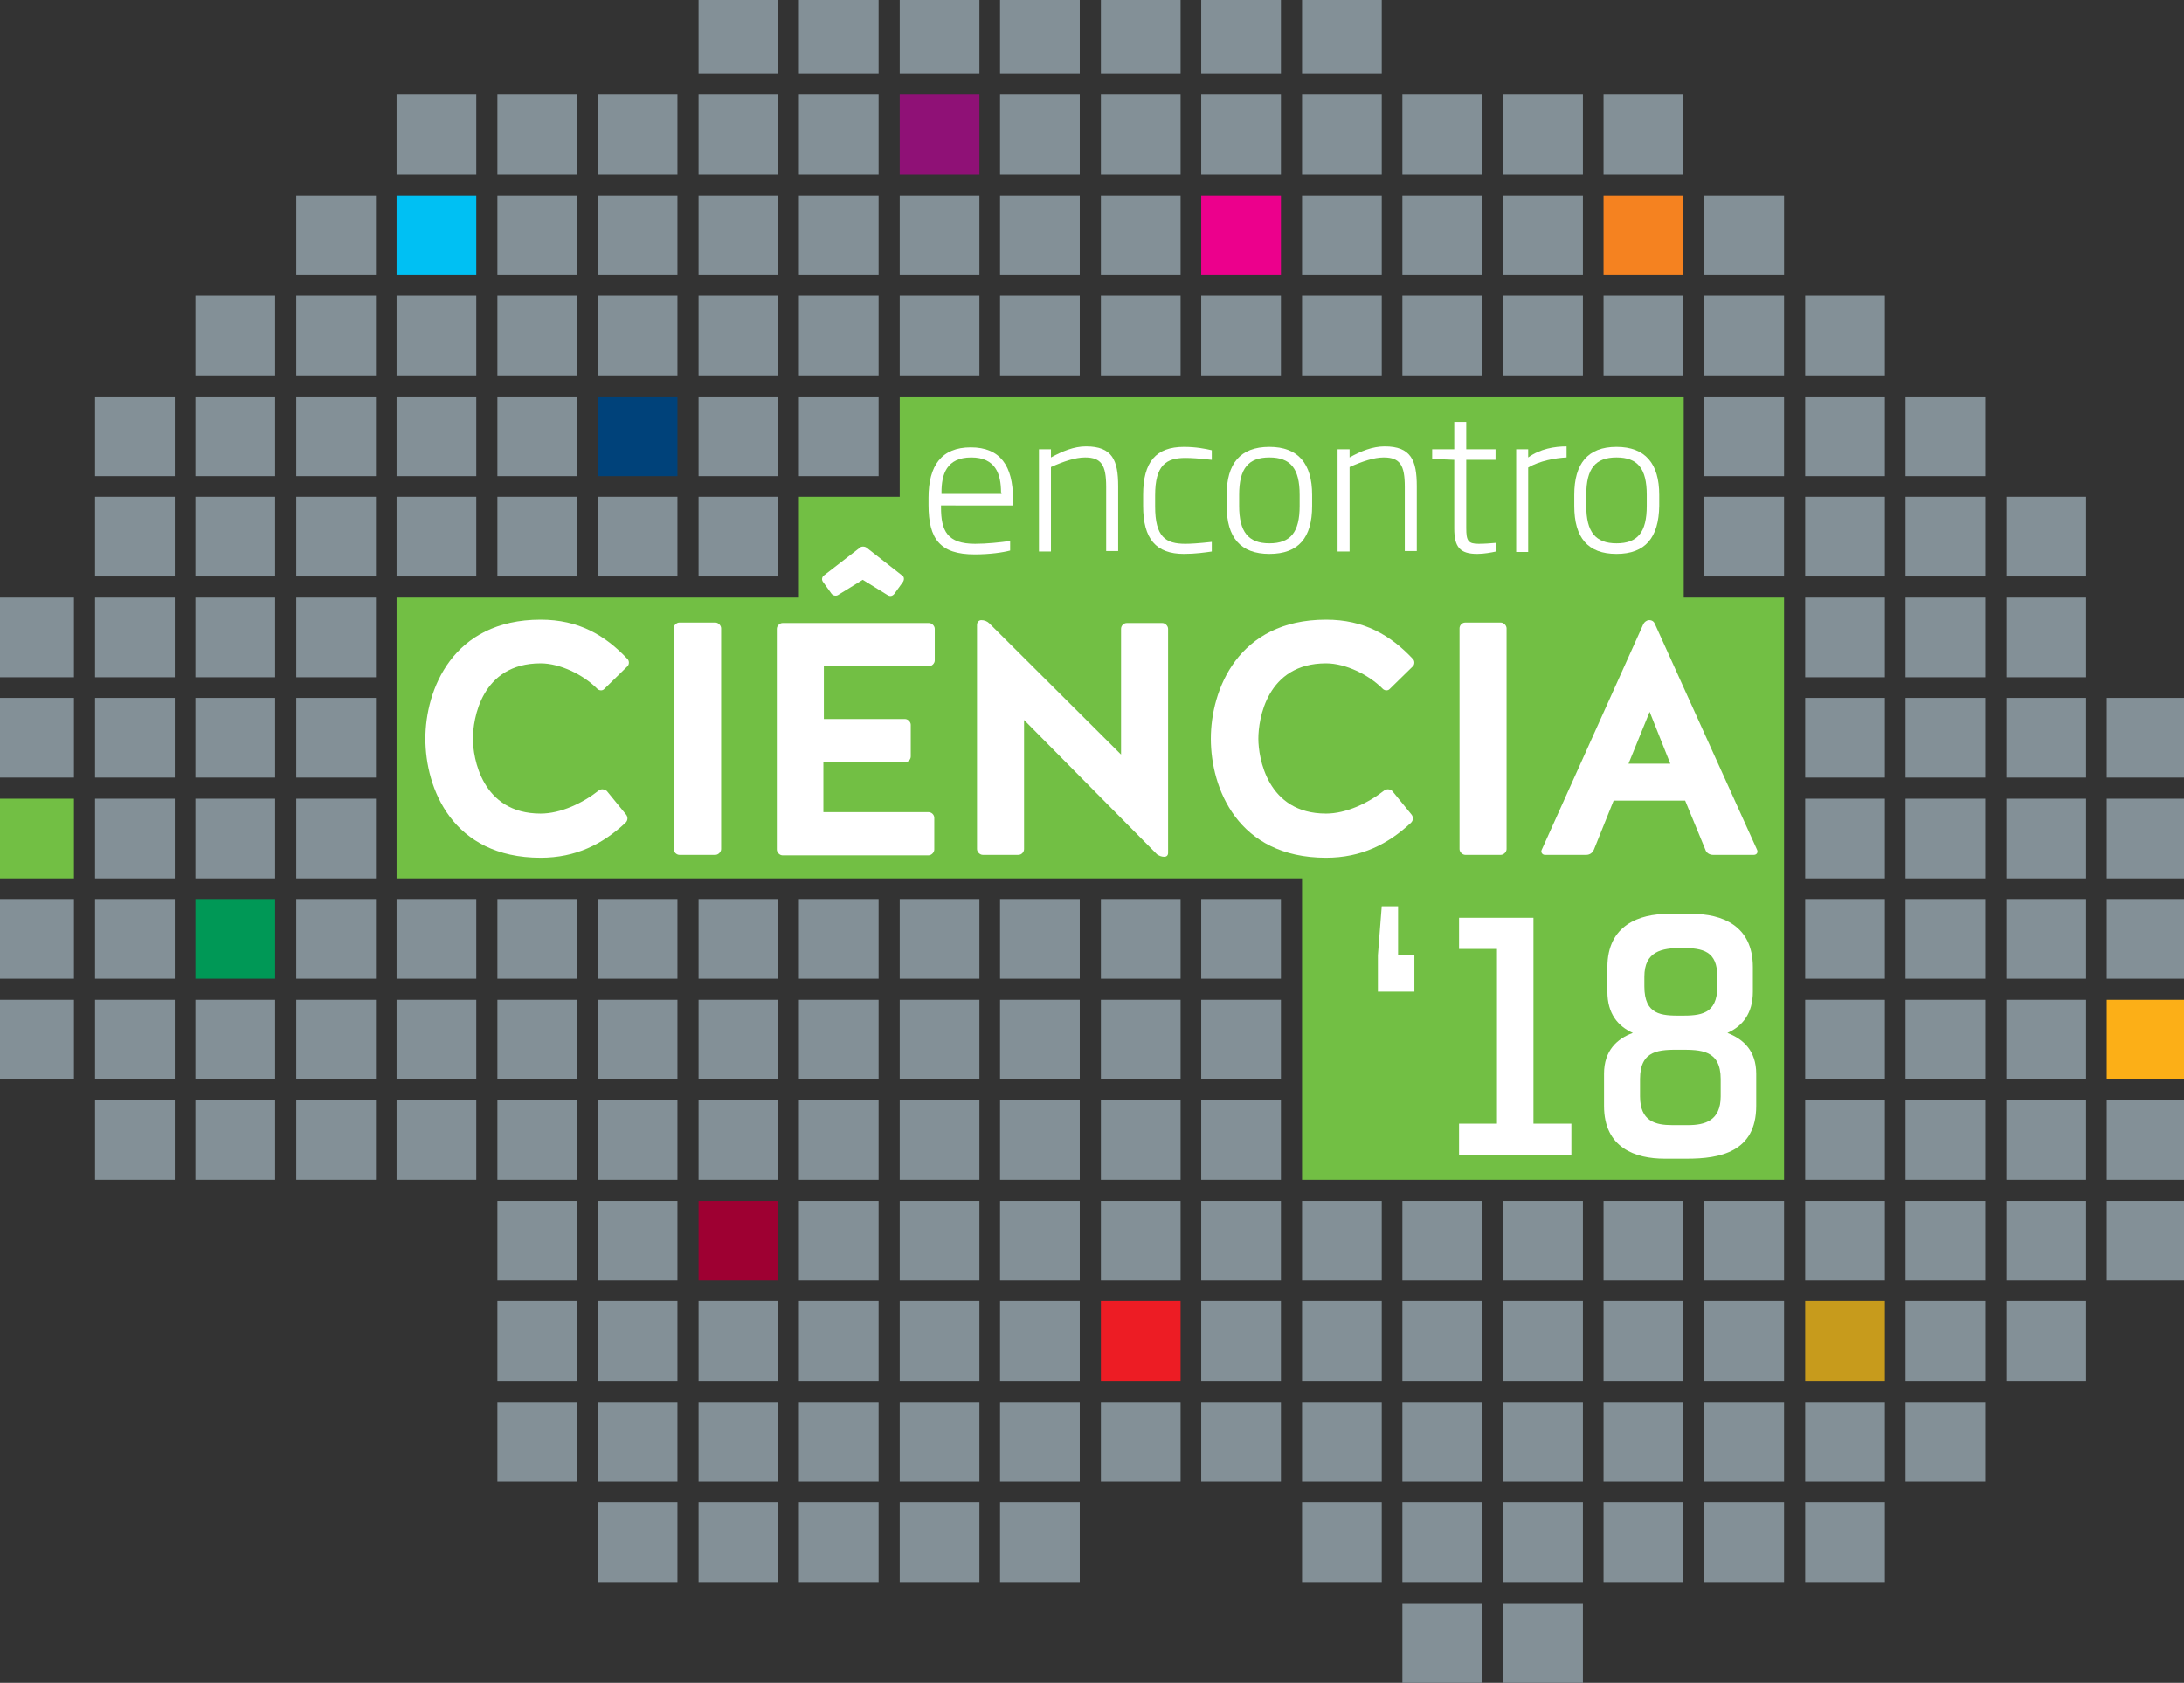 <?xml version="1.0" encoding="utf-8"?>
<!-- Generator: Adobe Illustrator 22.0.0, SVG Export Plug-In . SVG Version: 6.00 Build 0)  -->
<svg version="1.1" id="Layer_1" xmlns="http://www.w3.org/2000/svg" xmlns:xlink="http://www.w3.org/1999/xlink" x="0px" y="0px"
	 viewBox="0 0 454.9 350.6" style="enable-background:new 0 0 454.9 350.6;" xml:space="preserve">
<rect x="0" y="0" width="454.9" height="350.6" fill="#333333" stroke="none"/>
<style type="text/css">
	.st0{fill:#839097;}
	.st1{fill:#009856;}
	.st2{fill:#00C0F3;}
	.st3{fill:#72BF44;}
	.st4{fill:#EC008C;}
	.st5{fill:#F58220;}
	.st6{fill:#00427A;}
	.st7{fill:#8F1176;}
	.st8{fill:#C79B1C;}
	.st9{fill:#FCAF17;}
	.st10{fill:#9E0032;}
	.st11{fill:#ED1C24;}
	.st12{fill:#FFFFFF;}
</style>
<rect x="19.8" y="208.3" class="st0" width="16.6" height="16.6"/>
<rect x="19.8" y="145.4" class="st0" width="16.6" height="16.6"/>
<rect x="19.8" y="103.5" class="st0" width="16.6" height="16.6"/>
<rect x="19.8" y="82.6" class="st0" width="16.6" height="16.6"/>
<rect x="19.8" y="166.4" class="st0" width="16.6" height="16.6"/>
<rect x="19.8" y="187.3" class="st0" width="16.6" height="16.6"/>
<rect x="19.8" y="124.5" class="st0" width="16.6" height="16.6"/>
<rect x="40.7" y="166.4" class="st0" width="16.6" height="16.6"/>
<rect x="40.7" y="145.4" class="st0" width="16.6" height="16.6"/>
<rect x="103.6" y="61.6" class="st0" width="16.6" height="16.6"/>
<rect x="40.7" y="187.3" class="st1" width="16.6" height="16.6"/>
<rect x="40.7" y="208.3" class="st0" width="16.6" height="16.6"/>
<rect x="-1.2" y="187.3" class="st0" width="16.6" height="16.6"/>
<rect x="82.6" y="40.7" class="st2" width="16.6" height="16.6"/>
<rect x="82.6" y="61.6" class="st0" width="16.6" height="16.6"/>
<rect x="82.6" y="103.5" class="st0" width="16.6" height="16.6"/>
<rect x="82.6" y="82.6" class="st0" width="16.6" height="16.6"/>
<rect x="103.6" y="103.5" class="st0" width="16.6" height="16.6"/>
<rect x="82.6" y="19.7" class="st0" width="16.6" height="16.6"/>
<rect x="19.8" y="229.2" class="st0" width="16.6" height="16.6"/>
<rect x="-1.2" y="124.5" class="st0" width="16.6" height="16.6"/>
<rect x="-1.2" y="145.4" class="st0" width="16.6" height="16.6"/>
<rect x="-1.2" y="208.3" class="st0" width="16.6" height="16.6"/>
<rect x="40.7" y="124.5" class="st0" width="16.6" height="16.6"/>
<rect x="-1.2" y="166.4" class="st3" width="16.6" height="16.6"/>
<rect x="40.7" y="229.2" class="st0" width="16.6" height="16.6"/>
<rect x="103.6" y="271.1" class="st0" width="16.6" height="16.6"/>
<rect x="103.6" y="292.1" class="st0" width="16.6" height="16.6"/>
<rect x="40.7" y="103.5" class="st0" width="16.6" height="16.6"/>
<rect x="82.6" y="229.2" class="st0" width="16.6" height="16.6"/>
<rect x="82.6" y="208.3" class="st0" width="16.6" height="16.6"/>
<rect x="82.6" y="187.3" class="st0" width="16.6" height="16.6"/>
<rect x="103.6" y="250.2" class="st0" width="16.6" height="16.6"/>
<rect x="124.5" y="292.1" class="st0" width="16.6" height="16.6"/>
<rect x="103.6" y="208.3" class="st0" width="16.6" height="16.6"/>
<rect x="124.5" y="271.1" class="st0" width="16.6" height="16.6"/>
<rect x="124.5" y="313" class="st0" width="16.6" height="16.6"/>
<rect x="103.6" y="187.3" class="st0" width="16.6" height="16.6"/>
<rect x="103.6" y="229.2" class="st0" width="16.6" height="16.6"/>
<rect x="61.7" y="166.4" class="st0" width="16.6" height="16.6"/>
<rect x="61.7" y="229.2" class="st0" width="16.6" height="16.6"/>
<rect x="61.7" y="187.3" class="st0" width="16.6" height="16.6"/>
<rect x="61.7" y="208.3" class="st0" width="16.6" height="16.6"/>
<rect x="40.7" y="82.6" class="st0" width="16.6" height="16.6"/>
<rect x="40.7" y="61.6" class="st0" width="16.6" height="16.6"/>
<rect x="61.7" y="103.5" class="st0" width="16.6" height="16.6"/>
<rect x="61.7" y="82.6" class="st0" width="16.6" height="16.6"/>
<rect x="61.7" y="61.6" class="st0" width="16.6" height="16.6"/>
<rect x="61.7" y="124.5" class="st0" width="16.6" height="16.6"/>
<rect x="61.7" y="40.7" class="st0" width="16.6" height="16.6"/>
<rect x="61.7" y="145.4" class="st0" width="16.6" height="16.6"/>
<rect x="103.6" y="82.6" class="st0" width="16.6" height="16.6"/>
<rect x="271.2" y="61.6" class="st0" width="16.6" height="16.6"/>
<rect x="250.2" y="19.7" class="st0" width="16.6" height="16.6"/>
<rect x="250.2" y="-1.2" class="st0" width="16.6" height="16.6"/>
<rect x="271.2" y="40.7" class="st0" width="16.6" height="16.6"/>
<rect x="271.2" y="19.7" class="st0" width="16.6" height="16.6"/>
<rect x="103.6" y="40.7" class="st0" width="16.6" height="16.6"/>
<rect x="229.3" y="-1.2" class="st0" width="16.6" height="16.6"/>
<rect x="229.3" y="61.6" class="st0" width="16.6" height="16.6"/>
<rect x="250.2" y="40.7" class="st4" width="16.6" height="16.6"/>
<rect x="229.3" y="19.7" class="st0" width="16.6" height="16.6"/>
<rect x="250.2" y="61.6" class="st0" width="16.6" height="16.6"/>
<rect x="292.1" y="61.6" class="st0" width="16.6" height="16.6"/>
<rect x="229.3" y="40.7" class="st0" width="16.6" height="16.6"/>
<rect x="355" y="103.5" class="st0" width="16.6" height="16.6"/>
<rect x="334" y="40.7" class="st5" width="16.6" height="16.6"/>
<rect x="334" y="19.7" class="st0" width="16.6" height="16.6"/>
<rect x="292.1" y="40.7" class="st0" width="16.6" height="16.6"/>
<rect x="355" y="61.6" class="st0" width="16.6" height="16.6"/>
<rect x="355" y="40.7" class="st0" width="16.6" height="16.6"/>
<rect x="355" y="82.6" class="st0" width="16.6" height="16.6"/>
<rect x="334" y="61.6" class="st0" width="16.6" height="16.6"/>
<rect x="292.1" y="19.7" class="st0" width="16.6" height="16.6"/>
<rect x="313.1" y="61.6" class="st0" width="16.6" height="16.6"/>
<rect x="313.1" y="40.7" class="st0" width="16.6" height="16.6"/>
<rect x="313.1" y="19.7" class="st0" width="16.6" height="16.6"/>
<rect x="271.2" y="-1.2" class="st0" width="16.6" height="16.6"/>
<rect x="145.5" y="61.6" class="st0" width="16.6" height="16.6"/>
<rect x="145.5" y="82.6" class="st0" width="16.6" height="16.6"/>
<rect x="145.5" y="103.5" class="st0" width="16.6" height="16.6"/>
<rect x="124.5" y="19.7" class="st0" width="16.6" height="16.6"/>
<rect x="145.5" y="40.7" class="st0" width="16.6" height="16.6"/>
<rect x="145.5" y="19.7" class="st0" width="16.6" height="16.6"/>
<rect x="124.5" y="82.6" class="st6" width="16.6" height="16.6"/>
<rect x="124.5" y="40.7" class="st0" width="16.6" height="16.6"/>
<rect x="124.5" y="103.5" class="st0" width="16.6" height="16.6"/>
<rect x="103.6" y="19.7" class="st0" width="16.6" height="16.6"/>
<rect x="124.5" y="61.6" class="st0" width="16.6" height="16.6"/>
<rect x="145.5" y="-1.2" class="st0" width="16.6" height="16.6"/>
<rect x="208.3" y="61.6" class="st0" width="16.6" height="16.6"/>
<rect x="187.4" y="40.7" class="st0" width="16.6" height="16.6"/>
<rect x="187.4" y="19.7" class="st7" width="16.6" height="16.6"/>
<rect x="208.3" y="-1.2" class="st0" width="16.6" height="16.6"/>
<rect x="187.4" y="-1.2" class="st0" width="16.6" height="16.6"/>
<rect x="208.3" y="19.7" class="st0" width="16.6" height="16.6"/>
<rect x="166.4" y="82.6" class="st0" width="16.6" height="16.6"/>
<rect x="208.3" y="40.7" class="st0" width="16.6" height="16.6"/>
<rect x="166.4" y="61.6" class="st0" width="16.6" height="16.6"/>
<rect x="187.4" y="61.6" class="st0" width="16.6" height="16.6"/>
<rect x="166.4" y="40.7" class="st0" width="16.6" height="16.6"/>
<rect x="166.4" y="-1.2" class="st0" width="16.6" height="16.6"/>
<rect x="166.4" y="19.7" class="st0" width="16.6" height="16.6"/>
<rect x="124.5" y="250.2" class="st0" width="16.6" height="16.6"/>
<rect x="376" y="229.2" class="st0" width="16.6" height="16.6"/>
<rect x="376" y="250.2" class="st0" width="16.6" height="16.6"/>
<rect x="376" y="208.3" class="st0" width="16.6" height="16.6"/>
<rect x="376" y="313" class="st0" width="16.6" height="16.6"/>
<rect x="396.9" y="292.1" class="st0" width="16.6" height="16.6"/>
<rect x="376" y="271.1" class="st8" width="16.6" height="16.6"/>
<rect x="376" y="187.3" class="st0" width="16.6" height="16.6"/>
<rect x="376" y="166.4" class="st0" width="16.6" height="16.6"/>
<rect x="376" y="103.5" class="st0" width="16.6" height="16.6"/>
<rect x="376" y="61.6" class="st0" width="16.6" height="16.6"/>
<rect x="376" y="82.6" class="st0" width="16.6" height="16.6"/>
<rect x="376" y="145.4" class="st0" width="16.6" height="16.6"/>
<rect x="376" y="124.5" class="st0" width="16.6" height="16.6"/>
<rect x="376" y="292.1" class="st0" width="16.6" height="16.6"/>
<rect x="334" y="292.1" class="st0" width="16.6" height="16.6"/>
<rect x="313.1" y="271.1" class="st0" width="16.6" height="16.6"/>
<rect x="334" y="313" class="st0" width="16.6" height="16.6"/>
<rect x="313.1" y="250.2" class="st0" width="16.6" height="16.6"/>
<rect x="313.1" y="292.1" class="st0" width="16.6" height="16.6"/>
<rect x="313.1" y="313" class="st0" width="16.6" height="16.6"/>
<rect x="355" y="313" class="st0" width="16.6" height="16.6"/>
<rect x="334" y="271.1" class="st0" width="16.6" height="16.6"/>
<rect x="355" y="292.1" class="st0" width="16.6" height="16.6"/>
<rect x="355" y="271.1" class="st0" width="16.6" height="16.6"/>
<rect x="355" y="250.2" class="st0" width="16.6" height="16.6"/>
<rect x="334" y="250.2" class="st0" width="16.6" height="16.6"/>
<rect x="396.9" y="166.4" class="st0" width="16.6" height="16.6"/>
<rect x="417.9" y="145.4" class="st0" width="16.6" height="16.6"/>
<rect x="417.9" y="208.3" class="st0" width="16.6" height="16.6"/>
<rect x="417.9" y="103.5" class="st0" width="16.6" height="16.6"/>
<rect x="438.8" y="250.2" class="st0" width="16.6" height="16.6"/>
<rect x="417.9" y="166.4" class="st0" width="16.6" height="16.6"/>
<rect x="417.9" y="187.3" class="st0" width="16.6" height="16.6"/>
<rect x="417.9" y="124.5" class="st0" width="16.6" height="16.6"/>
<rect x="438.8" y="145.4" class="st0" width="16.6" height="16.6"/>
<rect x="438.8" y="166.4" class="st0" width="16.6" height="16.6"/>
<rect x="124.5" y="229.2" class="st0" width="16.6" height="16.6"/>
<rect x="438.8" y="187.3" class="st0" width="16.6" height="16.6"/>
<rect x="438.8" y="208.3" class="st9" width="16.6" height="16.6"/>
<rect x="396.9" y="103.5" class="st0" width="16.6" height="16.6"/>
<rect x="396.9" y="208.3" class="st0" width="16.6" height="16.6"/>
<rect x="396.9" y="187.3" class="st0" width="16.6" height="16.6"/>
<rect x="396.9" y="145.4" class="st0" width="16.6" height="16.6"/>
<rect x="313.1" y="334" class="st0" width="16.6" height="16.6"/>
<rect x="396.9" y="229.2" class="st0" width="16.6" height="16.6"/>
<rect x="396.9" y="250.2" class="st0" width="16.6" height="16.6"/>
<rect x="396.9" y="82.6" class="st0" width="16.6" height="16.6"/>
<rect x="417.9" y="271.1" class="st0" width="16.6" height="16.6"/>
<rect x="396.9" y="124.5" class="st0" width="16.6" height="16.6"/>
<rect x="417.9" y="250.2" class="st0" width="16.6" height="16.6"/>
<rect x="396.9" y="271.1" class="st0" width="16.6" height="16.6"/>
<rect x="417.9" y="229.2" class="st0" width="16.6" height="16.6"/>
<rect x="438.8" y="229.2" class="st0" width="16.6" height="16.6"/>
<rect x="187.4" y="313" class="st0" width="16.6" height="16.6"/>
<rect x="166.4" y="187.3" class="st0" width="16.6" height="16.6"/>
<rect x="187.4" y="271.1" class="st0" width="16.6" height="16.6"/>
<rect x="187.4" y="292.1" class="st0" width="16.6" height="16.6"/>
<rect x="166.4" y="250.2" class="st0" width="16.6" height="16.6"/>
<rect x="166.4" y="208.3" class="st0" width="16.6" height="16.6"/>
<rect x="166.4" y="229.2" class="st0" width="16.6" height="16.6"/>
<rect x="187.4" y="187.3" class="st0" width="16.6" height="16.6"/>
<rect x="208.3" y="313" class="st0" width="16.6" height="16.6"/>
<rect x="187.4" y="229.2" class="st0" width="16.6" height="16.6"/>
<rect x="187.4" y="208.3" class="st0" width="16.6" height="16.6"/>
<rect x="187.4" y="250.2" class="st0" width="16.6" height="16.6"/>
<rect x="124.5" y="208.3" class="st0" width="16.6" height="16.6"/>
<rect x="292.1" y="250.2" class="st0" width="16.6" height="16.6"/>
<rect x="145.5" y="271.1" class="st0" width="16.6" height="16.6"/>
<rect x="145.5" y="313" class="st0" width="16.6" height="16.6"/>
<rect x="145.5" y="292.1" class="st0" width="16.6" height="16.6"/>
<rect x="208.3" y="292.1" class="st0" width="16.6" height="16.6"/>
<rect x="124.5" y="187.3" class="st0" width="16.6" height="16.6"/>
<rect x="145.5" y="229.2" class="st0" width="16.6" height="16.6"/>
<rect x="166.4" y="271.1" class="st0" width="16.6" height="16.6"/>
<rect x="166.4" y="313" class="st0" width="16.6" height="16.6"/>
<rect x="166.4" y="292.1" class="st0" width="16.6" height="16.6"/>
<rect x="145.5" y="187.3" class="st0" width="16.6" height="16.6"/>
<rect x="145.5" y="208.3" class="st0" width="16.6" height="16.6"/>
<rect x="145.5" y="250.2" class="st10" width="16.6" height="16.6"/>
<rect x="271.2" y="313" class="st0" width="16.6" height="16.6"/>
<rect x="250.2" y="187.3" class="st0" width="16.6" height="16.6"/>
<rect x="271.2" y="292.1" class="st0" width="16.6" height="16.6"/>
<rect x="271.2" y="271.1" class="st0" width="16.6" height="16.6"/>
<rect x="250.2" y="229.2" class="st0" width="16.6" height="16.6"/>
<rect x="250.2" y="250.2" class="st0" width="16.6" height="16.6"/>
<rect x="250.2" y="208.3" class="st0" width="16.6" height="16.6"/>
<rect x="292.1" y="292.1" class="st0" width="16.6" height="16.6"/>
<rect x="292.1" y="271.1" class="st0" width="16.6" height="16.6"/>
<rect x="271.2" y="250.2" class="st0" width="16.6" height="16.6"/>
<rect x="292.1" y="313" class="st0" width="16.6" height="16.6"/>
<rect x="292.1" y="334" class="st0" width="16.6" height="16.6"/>
<rect x="208.3" y="229.2" class="st0" width="16.6" height="16.6"/>
<rect x="208.3" y="187.3" class="st0" width="16.6" height="16.6"/>
<rect x="208.3" y="208.3" class="st0" width="16.6" height="16.6"/>
<rect x="229.3" y="292.1" class="st0" width="16.6" height="16.6"/>
<rect x="208.3" y="250.2" class="st0" width="16.6" height="16.6"/>
<rect x="208.3" y="271.1" class="st0" width="16.6" height="16.6"/>
<rect x="229.3" y="271.1" class="st11" width="16.6" height="16.6"/>
<rect x="229.3" y="187.3" class="st0" width="16.6" height="16.6"/>
<rect x="250.2" y="292.1" class="st0" width="16.6" height="16.6"/>
<rect x="250.2" y="271.1" class="st0" width="16.6" height="16.6"/>
<rect x="229.3" y="229.2" class="st0" width="16.6" height="16.6"/>
<rect x="229.3" y="250.2" class="st0" width="16.6" height="16.6"/>
<rect x="229.3" y="208.3" class="st0" width="16.6" height="16.6"/>
<g>
	<g>
		<polygon class="st3" points="271.2,245.8 271.2,183 82.6,183 82.6,124.5 166.4,124.5 166.4,103.5 187.4,103.5 187.4,82.6 
			350.7,82.6 350.7,124.5 371.6,124.5 371.6,245.8 		"/>
		<g>
			<g>
				<g>
					<path class="st12" d="M196,105.2v0.5c0,4.9,1.3,7.6,7.1,7.6c2.4,0,5.3-0.3,7.3-0.6v2c-1.5,0.4-4.2,0.8-7.4,0.8
						c-7.2,0-9.6-3.2-9.6-10.3v-1.5c0-6.7,2.7-10.5,8.8-10.5c6.1,0,8.8,3.8,8.8,10.8v1.3H196z M208.5,102.6c0-3.8-1.1-7.3-6.2-7.3
						c-5.2,0-6.2,3.6-6.2,7.3l0,0.3h12.5V102.6z"/>
					<path class="st12" d="M230.4,114.9v-13.5c0-4.5-1-6.1-4.4-6.1c-2,0-4.4,0.8-7.1,2v17.6h-2.5V93.6h2.5v1.7
						c2.4-1.3,4.8-2.3,7.3-2.3c5.5,0,6.7,2.9,6.7,8.3v13.5H230.4z"/>
					<path class="st12" d="M246.6,115.4c-5.8,0-8.5-3.1-8.5-10v-2.3c0-6.9,2.7-10,8.5-10c2.5,0,4.5,0.4,5.8,0.7v2
						c-2.6-0.3-4.3-0.4-5.5-0.4c-4,0-6.3,1.5-6.3,7.8v2.3c0,6.4,2.2,7.8,6.3,7.8c1.1,0,2.8-0.1,5.5-0.4v2
						C251,115.1,249,115.4,246.6,115.4z"/>
					<path class="st12" d="M264.4,115.4c-6,0-8.9-3.4-8.9-10v-2.3c0-6.5,2.8-10,8.9-10c6,0,8.9,3.5,8.9,10v2.3
						C273.3,112,270.5,115.4,264.4,115.4z M270.7,103.1c0-5.5-1.9-7.8-6.3-7.8c-4.4,0-6.3,2.3-6.3,7.8v2.3c0,5.4,1.9,7.8,6.3,7.8
						c4.4,0,6.3-2.3,6.3-7.8V103.1z"/>
					<path class="st12" d="M292.6,114.9v-13.5c0-4.5-1-6.1-4.4-6.1c-2,0-4.4,0.8-7.1,2v17.6h-2.5V93.6h2.5v1.7
						c2.3-1.3,4.8-2.3,7.3-2.3c5.5,0,6.7,2.9,6.7,8.3v13.5H292.6z"/>
					<path class="st12" d="M307.7,115.4c-3.6,0-4.8-1.4-4.8-5.3V95.8l-4.6-0.2v-2h4.6v-5.7h2.5v5.7h6.1v2.2h-6.1V110
						c0,2.7,0.4,3.3,2.6,3.3c1.1,0,2.6-0.1,3.6-0.2v1.8C310.7,115.1,309.1,115.4,307.7,115.4z"/>
					<path class="st12" d="M318.3,97.4v17.6h-2.5V93.6h2.5v1.7c2.5-1.8,5.5-2.3,8-2.3v2.3C324,95.4,320.7,96,318.3,97.4z"/>
					<path class="st12" d="M336.7,115.4c-6,0-8.8-3.4-8.8-10v-2.3c0-6.5,2.8-10,8.8-10c6,0,8.9,3.5,8.9,10v2.3
						C345.5,112,342.7,115.4,336.7,115.4z M343,103.1c0-5.5-1.9-7.8-6.3-7.8c-4.4,0-6.3,2.3-6.3,7.8v2.3c0,5.4,1.9,7.8,6.3,7.8
						c4.4,0,6.3-2.3,6.3-7.8V103.1z"/>
				</g>
				<g>
					<path class="st12" d="M125.9,143.5c-0.4,0.5-1.2,0.4-1.6-0.1c-2.8-2.8-7.6-5.2-11.7-5.2c-12.4,0-14.1,11.7-14.1,15.7
						c0,3.9,1.8,15.6,14.1,15.6c4.2,0,8.8-2.2,12.1-4.8c0.5-0.4,1.2-0.3,1.7,0.1l4,4.9c0.4,0.5,0.4,1.2-0.1,1.7
						c-4.8,4.5-10.4,7.3-17.7,7.3c-18.4,0-24-14.5-24-24.8c0-10.1,5.6-24.8,24-24.8c7.9,0,13.4,3.2,18.1,8.2
						c0.4,0.4,0.4,1.2-0.1,1.6L125.9,143.5z"/>
					<path class="st12" d="M150.2,176.9c0,0.6-0.6,1.2-1.2,1.2h-7.5c-0.6,0-1.2-0.6-1.2-1.2v-46c0-0.6,0.6-1.2,1.2-1.2h7.5
						c0.6,0,1.2,0.6,1.2,1.2V176.9z"/>
					<path class="st12" d="M171.5,158.8v10.4h21.9c0.6,0,1.2,0.5,1.2,1.2v6.6c0,0.6-0.6,1.2-1.2,1.2H163c-0.6,0-1.2-0.6-1.2-1.2v-46
						c0-0.6,0.6-1.2,1.2-1.2h30.5c0.6,0,1.2,0.6,1.2,1.2v6.6c0,0.6-0.6,1.2-1.2,1.2h-21.9v11h16.9c0.6,0,1.2,0.6,1.2,1.2v6.6
						c0,0.6-0.5,1.2-1.2,1.2H171.5z"/>
					<path class="st12" d="M204.7,178.1c-0.6,0-1.2-0.6-1.2-1.2v-46.7c0-0.6,0.4-1,0.9-1c0.6,0,1.2,0.2,1.7,0.7l27.4,27.3V131
						c0-0.6,0.5-1.2,1.2-1.2h7.4c0.6,0,1.2,0.6,1.2,1.2v46.7c0,0.5-0.3,0.8-0.8,0.8c-0.6,0-1-0.2-1.5-0.5l-27.7-28v26.9
						c0,0.6-0.5,1.2-1.2,1.2H204.7z"/>
					<path class="st12" d="M289.5,143.5c-0.4,0.5-1.2,0.4-1.6-0.1c-2.8-2.8-7.6-5.2-11.7-5.2c-12.4,0-14.1,11.7-14.1,15.7
						c0,3.9,1.8,15.6,14.1,15.6c4.2,0,8.8-2.2,12.1-4.8c0.5-0.4,1.3-0.3,1.7,0.1l4,4.9c0.4,0.5,0.4,1.2-0.1,1.7
						c-4.8,4.5-10.4,7.3-17.7,7.3c-18.4,0-24-14.5-24-24.8c0-10.1,5.6-24.8,24-24.8c7.9,0,13.4,3.2,18.1,8.2
						c0.4,0.4,0.4,1.2-0.1,1.6L289.5,143.5z"/>
					<path class="st12" d="M313.8,176.9c0,0.6-0.6,1.2-1.2,1.2h-7.4c-0.6,0-1.2-0.6-1.2-1.2v-46c0-0.6,0.5-1.2,1.2-1.2h7.4
						c0.6,0,1.2,0.6,1.2,1.2V176.9z"/>
					<path class="st12" d="M366,177.1c0.2,0.5-0.1,1-0.7,1h-8.5c-0.7,0-1.4-0.4-1.6-1.1l-4.2-10.2h-14.9l-4.1,10.2
						c-0.3,0.7-0.9,1.1-1.6,1.1h-8.6c-0.6,0-0.9-0.6-0.7-1l21.2-47.1c0.2-0.4,0.7-0.8,1.2-0.8c0.6,0,1,0.3,1.2,0.8L366,177.1z
						 M339.2,159.1h8.7l-4.3-10.8L339.2,159.1z"/>
				</g>
			</g>
			<g>
				<g>
					<path class="st12" d="M327.2,240.6h-23.3v-6.5h7.9v-36.4h-7.9v-6.5h15.5v42.9h7.9V240.6z"/>
					<path class="st12" d="M287,199l0.8-10.2h3.4V199h3.4v7.6H287V199z"/>
				</g>
				<g>
					<path class="st12" d="M346.7,241.4c-6,0-12.6-2.2-12.6-11v-6.7c0-4.8,2.7-7.3,6-8.5c-3.1-1.4-5.3-4-5.3-8.6v-5.1
						c0-8.8,6.7-11.1,12.6-11.1h5.1c6,0,12.6,2.3,12.6,11.1v5.1c0,4.6-2.2,7.2-5.3,8.6c3.4,1.3,6,3.8,6,8.5v6.7
						c0,9.7-7.7,11-14.4,11H346.7z M351.6,234.4c3.5,0,6.8-0.9,6.8-6v-3.6c0-6.1-4.2-6.1-8.4-6.1c-4.2,0-8.4-0.1-8.4,6.1v3.6
						c0,5.2,3.2,6,6.7,6H351.6z M342.5,203.5v2c0,6,3.6,6.1,7.6,6.1c4,0,7.6-0.2,7.6-6.1v-2c0-5.3-2.9-6-7.4-6
						C346.1,197.5,342.5,198.2,342.5,203.5z"/>
				</g>
			</g>
		</g>
	</g>
	<path class="st12" d="M171.6,119.9c-0.4,0.3-0.5,0.9-0.2,1.3l1.8,2.5c0.3,0.4,0.9,0.5,1.3,0.3l5.2-3.2l5.2,3.2
		c0.5,0.3,1,0.2,1.4-0.3l1.8-2.5c0.3-0.5,0.2-1.1-0.2-1.3l-7.4-5.8c-0.4-0.3-1.1-0.3-1.4,0L171.6,119.9z"/>
</g>
</svg>
